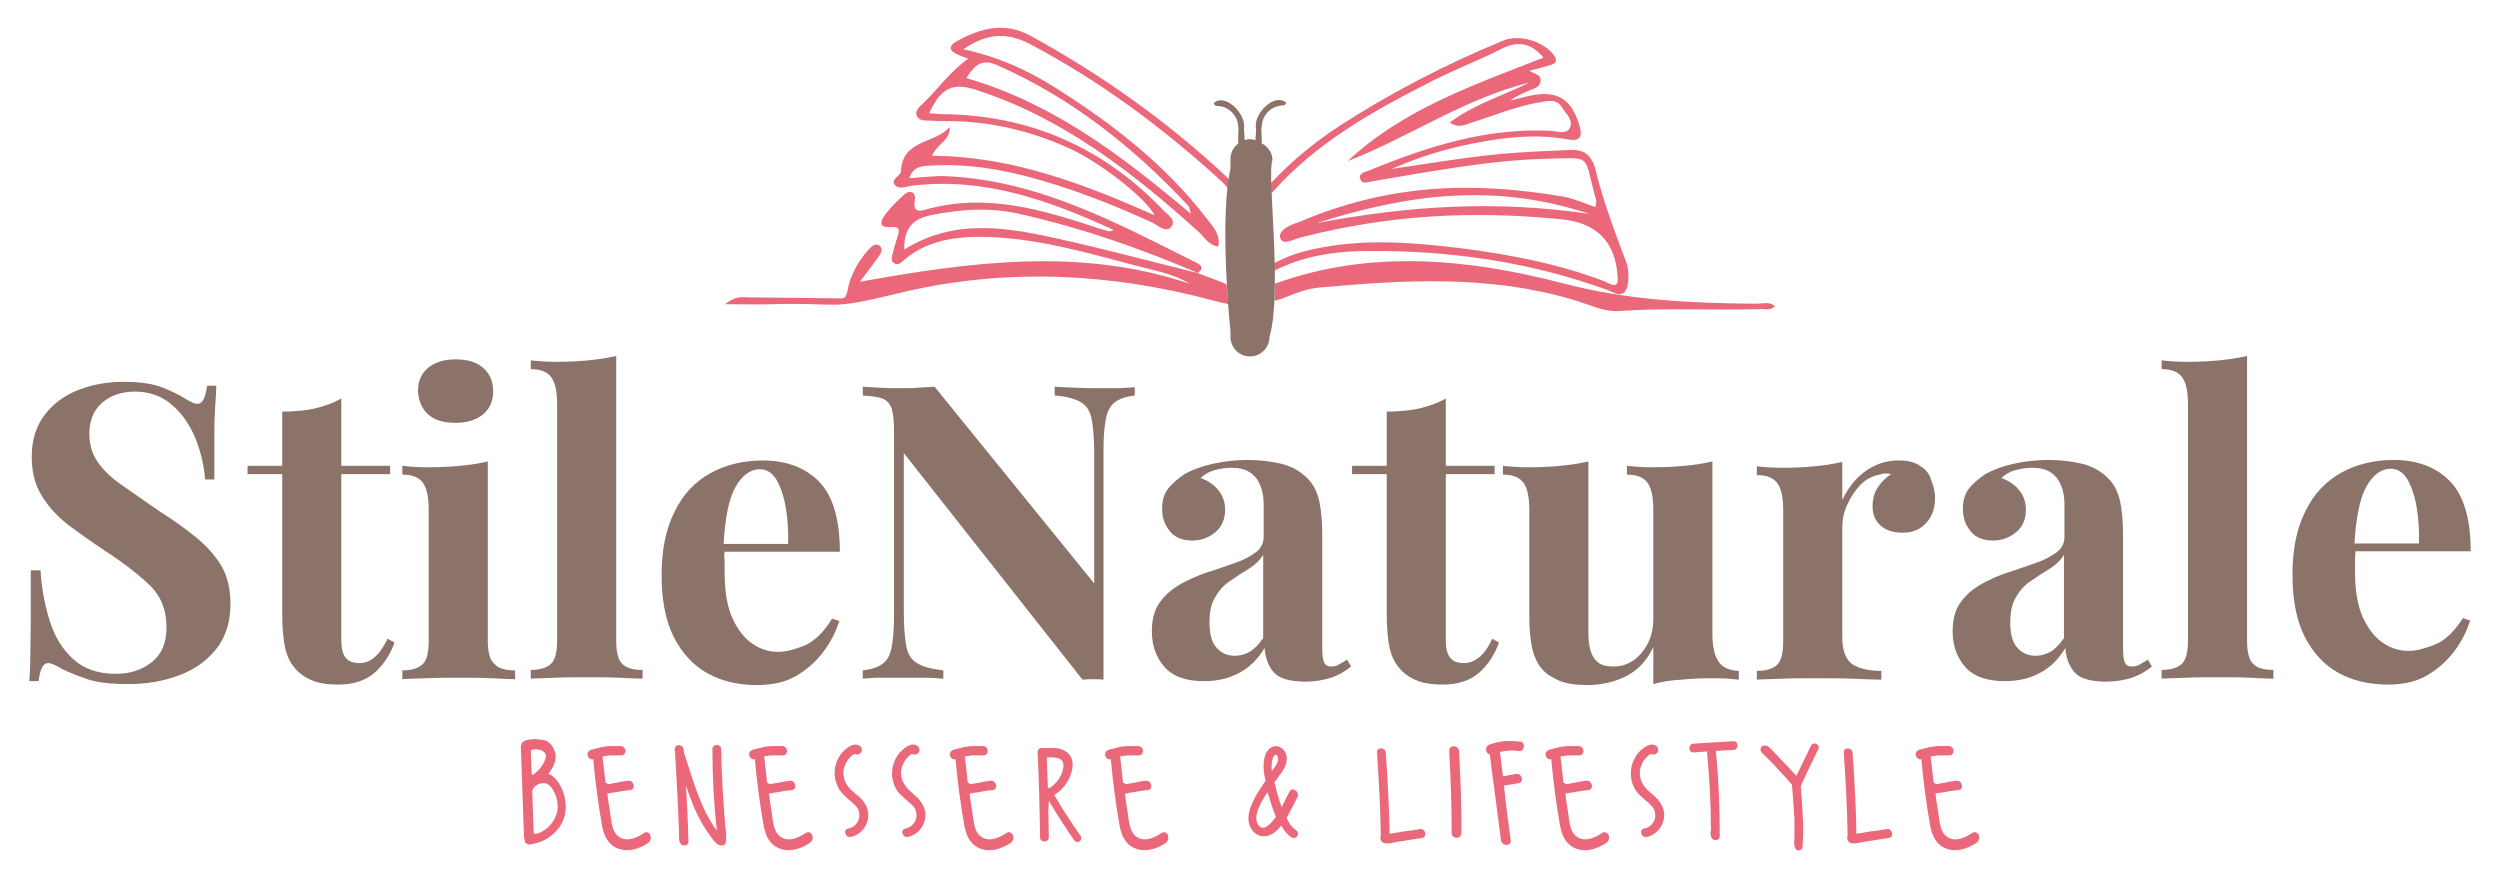 <?xml version="1.0" encoding="utf-8"?>
<!-- Generator: Adobe Illustrator 25.2.1, SVG Export Plug-In . SVG Version: 6.00 Build 0)  -->
<svg version="1.1" id="Livello_1" xmlns="http://www.w3.org/2000/svg" xmlns:xlink="http://www.w3.org/1999/xlink" x="0px" y="0px"
	 viewBox="0 0 512 180" style="enable-background:new 0 0 512 180;" xml:space="preserve">
<style type="text/css">
	.st0{fill:#EB677A;}
	.st1{fill:#8C7369;}
</style>
<g>
	<g>
		<path class="st0" d="M112.8,158.7c0,0-0.1,0-0.1,0c-0.1,0-0.2-0.1-0.2-0.1c0,0,0,0,0,0c-0.1,0-0.1-0.1-0.2-0.1
			c1-1.3,1.8-2.8,1.4-4.4c-0.1-0.2-0.2-0.5-0.3-0.7c-0.2-0.5-0.5-1-1-1.3c-0.3-0.4-0.9-0.5-1.4-0.6c-0.1,0-0.1,0-0.2,0
			c-0.6-0.1-1.2-0.2-1.7-0.1c0,0-0.1,0-0.1,0c-0.6,0-2.2,0.3-2.2,1.1c0,0.1-0.1,0.1-0.1,0.2c0,0,0,0,0,0.1c-0.1,0.2,0,0.4,0,0.6
			c0,0.1,0,0.3,0,0.4c0.2,5.7,0.4,11.4,0.6,17.1c0,0.1,0,0.3,0,0.4c0,0.2,0.1,0.4,0.1,0.6c0,0.1,0.1,0.2,0.1,0.3c0,0,0,0.1,0,0.1
			c0,0,0,0.1,0,0.1c0,0.1,0,0.1,0.1,0.2c0,0,0,0,0,0c0.1,0.2,0.2,0.2,0.4,0.2c0,0,0,0,0.1,0.1c0.1,0.1,0.3,0.1,0.4,0
			c0.1,0,0.2,0,0.3,0c3.4-0.5,6.5-3.1,7-6.6c0.2-1.7-0.1-3.4-0.8-4.9C114.6,160.5,113.8,159.3,112.8,158.7z M108.9,158.7
			c-0.1-1.7-0.1-3.4-0.2-5.1c0,0,0,0,0,0c0.1,0,0.2,0,0.3,0c0,0,0-0.1,0-0.1c0.9-0.1,2.1,0,2.6,0.7c0.1,0.1,0.1,0.3,0.2,0.4
			c0,0,0,0.1,0,0.2c0,0,0,0.1,0,0.1c0,0,0,0,0,0c0,0.3-0.2,0.7-0.3,1c-0.4,1-1.2,1.9-2.1,2.6C109.2,158.7,109.1,158.7,108.9,158.7z
			 M114.1,166.3c-0.5,2.1-2.2,3.9-4.3,4.5c0,0,0-0.1,0-0.1c-0.2,0.2-0.5,0-0.4-0.2c0,0,0,0,0,0c0,0,0,0,0,0c0,0-0.1,0-0.1,0.1
			c-0.1-2.9-0.2-5.7-0.3-8.6c0,0,0,0,0,0c0.3-1.3,2.1-2,3.2-1.4C113.8,161.8,114.5,164.4,114.1,166.3z"/>
		<path class="st0" d="M131.9,170.6c-1.5,1-3.5,1.9-5.1,0.8c-1.6-1-1.6-3.6-1.9-5.3c-0.2-1.2-0.4-2.4-0.5-3.6c0.5,0,1-0.2,1.4-0.2
			c1.1-0.2,2.2-0.4,3.3-0.5c1.2-0.2,0.7-2.1-0.5-1.9c-0.8,0.1-1.5,0.2-2.3,0.4c-0.4,0.1-0.8,0.1-1.2,0.2c-0.1,0-0.3,0.1-0.5,0.1
			c0,0-0.1-0.1-0.2-0.1c0,0-0.1,0-0.1-0.1c-0.1,0-0.2-0.1-0.3-0.1c-0.2-1.8-0.4-3.6-0.6-5.4c0,0,0.1,0,0.1,0
			c0.6-0.1,1.2-0.2,1.9-0.2c0.5,0,1,0,1.4,0c0,0,0.1,0,0.2,0c0.1,0,0.1,0,0.1,0c0,0,0,0,0,0c0.1,0,0.2,0,0.3,0
			c1.1-0.3,0.8-1.9-0.3-1.9c-0.7,0-1.3,0-2,0c-0.7,0-1.3,0.1-1.9,0.2c0,0,0,0,0,0c-0.6,0.2-1.3,0.3-1.9,0.5c0,0-0.1,0-0.1,0
			c-0.1,0-0.3,0.1-0.4,0.2c-1,0.6-0.3,2,0.7,1.8c0.4,4.5,1,9.1,1.8,13.6c0.4,2.1,1.2,3.9,3.3,4.7c2.1,0.8,4.4,0,6.2-1.2
			C133.9,171.6,132.9,169.9,131.9,170.6z"/>
		<path class="st0" d="M148.6,169.9c-0.5-5.5-0.8-11-0.9-16.5c0-1.1-1.8-1.1-1.8,0c0,5.6,0.3,11.1,0.9,16.7
			c-3.4-4.6-4.8-10.2-6.6-15.6c0-0.1-0.1-0.1-0.1-0.2c0-0.3-0.1-0.6-0.1-0.9c0-0.1,0-0.1-0.1-0.2c-0.3-0.9-1.8-0.8-1.7,0.3
			c0.4,6,0.7,12,0.9,18c0,0.1-0.1,0.2,0,0.4c0,0.1,0,0.3,0.1,0.4c0.1,1.1,1.8,1.2,1.8,0c-0.1-3.8-0.3-7.6-0.5-11.4
			c0.4,1.2,0.8,2.4,1.3,3.6c1.1,2.8,2.6,5.4,4.4,7.7c0.1,0.1,0.2,0.2,0.2,0.2c0.4,0.5,1,0.9,1.7,0.7c0.5-0.1,0.6-0.7,0.6-1.2
			c0,0,0,0,0,0c0,0,0-0.1,0-0.1c0-0.4,0-0.8,0-1.3c0,0,0-0.1,0-0.1v-0.3C148.6,170,148.6,170,148.6,169.9z"/>
		<path class="st0" d="M165,170.6c-1.5,1-3.5,1.9-5.1,0.8c-1.6-1-1.6-3.6-1.9-5.3c-0.2-1.2-0.4-2.4-0.5-3.6c0.5,0,1-0.2,1.4-0.2
			c1.1-0.2,2.2-0.4,3.3-0.5c1.2-0.2,0.7-2.1-0.5-1.9c-0.8,0.1-1.5,0.2-2.3,0.4c-0.4,0.1-0.8,0.1-1.2,0.2c-0.1,0-0.3,0.1-0.5,0.1
			c0,0-0.1-0.1-0.2-0.1c0,0-0.1,0-0.1-0.1c-0.1,0-0.2-0.1-0.3-0.1c-0.2-1.8-0.4-3.6-0.6-5.4c0,0,0.1,0,0.1,0
			c0.6-0.1,1.2-0.2,1.9-0.2c0.5,0,1,0,1.4,0c0,0,0.1,0,0.2,0c0.1,0,0.1,0,0.1,0c0,0,0,0,0,0c0.1,0,0.2,0,0.3,0
			c1.1-0.3,0.8-1.9-0.3-1.9c-0.7,0-1.3,0-2,0c-0.7,0-1.3,0.1-1.9,0.2c0,0,0,0,0,0c-0.6,0.2-1.3,0.3-1.9,0.5c0,0-0.1,0-0.1,0
			c-0.1,0-0.3,0.1-0.4,0.2c-1,0.6-0.3,2,0.7,1.8c0.4,4.5,1,9.1,1.8,13.6c0.4,2.1,1.2,3.9,3.3,4.7c2.1,0.8,4.4,0,6.2-1.2
			C167.1,171.6,166.1,169.9,165,170.6z"/>
		<path class="st0" d="M172.9,159.5c-0.3-1-0.2-2.1,0.3-3.1c0.2-0.5,0.5-0.9,0.8-1.2c0.2-0.2,0.3-0.3,0.5-0.5
			c0.1-0.1,0.2-0.1,0.3-0.2c0.1,0,0.1-0.1,0.2-0.1c0.5,0.3,1.4,0.1,1.5-0.7c0.1-0.9-0.8-1.3-1.6-1.2c-0.9,0.2-1.9,1-2.5,1.7
			c-1.4,1.7-1.9,4.1-1.1,6.2c0.3,1,0.9,1.9,1.7,2.6c0.8,0.8,1.7,1.4,2.4,2.2c1.3,1.7,0.4,4.1-1.7,4.5c-1.1,0.2-0.6,1.9,0.5,1.7
			c1.6-0.3,2.9-1.5,3.4-3.1c0.6-1.7,0-3.3-1.1-4.6C175.2,162.4,173.4,161.5,172.9,159.5z"/>
		<path class="st0" d="M184.7,159.5c-0.3-1-0.2-2.1,0.3-3.1c0.2-0.5,0.5-0.9,0.8-1.2c0.2-0.2,0.3-0.3,0.5-0.5
			c0.1-0.1,0.2-0.1,0.3-0.2c0.1,0,0.1-0.1,0.2-0.1c0.5,0.3,1.4,0.1,1.5-0.7c0.1-0.9-0.8-1.3-1.6-1.2c-0.9,0.2-1.9,1-2.5,1.7
			c-1.4,1.7-1.9,4.1-1.2,6.2c0.3,1,0.9,1.9,1.7,2.6c0.8,0.8,1.7,1.4,2.4,2.2c1.3,1.7,0.4,4.1-1.7,4.5c-1.1,0.2-0.6,1.9,0.5,1.7
			c1.6-0.3,2.9-1.5,3.4-3.1c0.6-1.7,0-3.3-1.1-4.6C187,162.4,185.3,161.5,184.7,159.5z"/>
		<path class="st0" d="M206.1,170.6c-1.5,1-3.5,1.9-5.1,0.8c-1.6-1-1.6-3.6-1.9-5.3c-0.2-1.2-0.4-2.4-0.5-3.6c0.5,0,1-0.2,1.4-0.2
			c1.1-0.2,2.2-0.4,3.3-0.5c1.3-0.2,0.7-2.1-0.5-1.9c-0.8,0.1-1.5,0.2-2.3,0.4c-0.4,0.1-0.8,0.1-1.2,0.2c-0.1,0-0.3,0.1-0.5,0.1
			c-0.1,0-0.1-0.1-0.2-0.1c0,0-0.1,0-0.1-0.1c-0.1,0-0.2-0.1-0.3-0.1c-0.2-1.8-0.4-3.6-0.6-5.4c0,0,0.1,0,0.1,0
			c0.6-0.1,1.2-0.2,1.9-0.2c0.5,0,1,0,1.4,0c0,0,0.1,0,0.2,0c0.1,0,0.1,0,0.1,0c0,0,0,0,0,0c0.1,0,0.2,0,0.3,0
			c1.1-0.3,0.8-1.9-0.3-1.9c-0.7,0-1.3,0-2,0c-0.7,0-1.3,0.1-1.9,0.2c0,0,0,0,0,0c-0.6,0.2-1.3,0.3-1.9,0.5c0,0-0.1,0-0.1,0
			c-0.1,0-0.3,0.1-0.4,0.2c-1,0.6-0.3,2,0.7,1.8c0.4,4.5,1,9.1,1.8,13.6c0.4,2.1,1.2,3.9,3.3,4.7c2.1,0.8,4.4,0,6.2-1.2
			C208.2,171.6,207.2,169.9,206.1,170.6z"/>
		<path class="st0" d="M215.9,162.8c1.2-0.7,2.2-1.8,2.9-3c0.7-1.4,1.3-3.4,0.5-4.8c-0.8-1.5-2.6-1.9-4.1-1.8c0,0-0.1,0-0.2,0
			c-0.1,0-0.2,0-0.3,0c-0.4,0-0.9,0-1.3,0c-0.1,0-0.1,0-0.2,0c0,0-0.1,0-0.1,0c-0.2,0-0.3,0.1-0.4,0.3c-0.1,0.1-0.2,0.3-0.2,0.6
			c0.3,5.5,0.4,11,0.5,16.5c0,0.1,0,0.1,0,0.2c0,0.2,0,0.5,0,0.7c0,1.1,1.8,1.1,1.8,0c0-1.9-0.1-3.8-0.1-5.7c0,0,0.1-1.1,0.1-1.8
			c1.6,2.7,3.2,5.2,5,7.8c0,0.1,0.1,0.1,0.1,0.2c0.1,0.1,0.1,0.1,0.2,0.2c0.6,0.7,1.8-0.2,1.2-1
			C219.4,168.5,217.6,165.7,215.9,162.8z M214.6,161.3c-0.1-1.9-0.1-3.8-0.2-5.7c0,0,0,0,0,0c0-0.1,0-0.2,0-0.2c0,0,0-0.1,0-0.1
			c0,0,0,0,0-0.1c0,0,0,0,0,0c0,0,0,0,0,0c0.1-0.1,0.1-0.1,0.2-0.1c0,0,0,0,0,0c0,0,0.1,0,0.1,0c0.2,0,0.5,0,0.7,0
			c0.5,0,1.1,0.1,1.6,0.3c1,0.5,0.9,1.6,0.6,2.5c-0.4,1.5-1.5,2.8-2.8,3.6C214.8,161.3,214.7,161.3,214.6,161.3z"/>
		<path class="st0" d="M237.9,170.6c-1.5,1-3.5,1.9-5.1,0.8c-1.6-1-1.6-3.6-1.9-5.3c-0.2-1.2-0.4-2.4-0.5-3.6c0.5,0,1-0.2,1.4-0.2
			c1.1-0.2,2.2-0.4,3.3-0.5c1.2-0.2,0.7-2.1-0.5-1.9c-0.8,0.1-1.5,0.2-2.3,0.4c-0.4,0.1-0.8,0.1-1.2,0.2c-0.1,0-0.3,0.1-0.5,0.1
			c0,0-0.1-0.1-0.2-0.1c0,0-0.1,0-0.1-0.1c-0.1,0-0.2-0.1-0.3-0.1c-0.2-1.8-0.4-3.6-0.6-5.4c0,0,0.1,0,0.1,0
			c0.6-0.1,1.2-0.2,1.9-0.2c0.5,0,1,0,1.4,0c0,0,0.1,0,0.2,0c0.1,0,0.1,0,0.1,0c0,0,0,0,0,0c0.1,0,0.2,0,0.3,0
			c1.1-0.3,0.8-1.9-0.3-1.9c-0.7,0-1.3,0-2,0c-0.7,0-1.3,0.1-1.9,0.2c0,0,0,0,0,0c-0.6,0.2-1.3,0.3-1.9,0.5c0,0-0.1,0-0.1,0
			c-0.1,0-0.3,0.1-0.4,0.2c-1,0.6-0.3,2,0.7,1.8c0.4,4.5,1,9.1,1.8,13.6c0.4,2.1,1.2,3.9,3.3,4.7c2.1,0.8,4.4,0,6.2-1.2
			C239.9,171.6,238.9,169.9,237.9,170.6z"/>
		<path class="st0" d="M264.1,162.1c-0.5,1-1.1,2.1-1.6,3.2c-0.5-1.3-0.9-2.6-1.2-3.9c-0.1-0.4-0.2-0.8-0.3-1.2
			c0.3-0.4,0.6-0.8,0.9-1.2c0.9-1.2,1.8-2.5,1.6-4.1c-0.2-1.3-1.4-2.4-2.8-2c-1.4,0.5-1.8,2.1-1.9,3.4c-0.1,1.2,0.1,2.4,0.4,3.6
			c-1.2,1.7-2.4,3.5-3.1,5.5c-0.5,1.4-0.7,3.1,0.2,4.4c0.7,1.1,1.9,1.7,3.2,1.4c1.2-0.3,2.1-1.1,2.9-2.1c0.5,0.9,1.2,1.8,2.1,2.4
			c1,0.6,1.9-0.9,0.9-1.5c-0.9-0.6-1.5-1.5-1.9-2.5c0.8-1.4,1.5-2.9,2.3-4.4C266.1,162,264.6,161.1,264.1,162.1z M260.5,156
			c0.1-0.5,0.4-2,1.1-1.2c0.5,0.7-0.2,1.9-0.6,2.4c-0.2,0.2-0.3,0.4-0.5,0.7C260.4,157.3,260.4,156.6,260.5,156z M257.6,168.8
			c-0.9-1.6,0.4-4,1.2-5.3c0.2-0.4,0.5-0.9,0.8-1.3c0.5,1.7,1,3.4,1.7,5.1C260.5,168.4,258.7,170.7,257.6,168.8z"/>
		<path class="st0" d="M290.8,169.8c-1.2,0.2-2.4,0.4-3.5,0.5c-0.6,0.1-1.1,0.2-1.7,0.3c-0.2,0-0.5,0.1-0.7,0.1c0,0-0.2,0-0.3,0.1
			c-0.1-5.6-0.4-11.2-0.8-16.7c-0.1-1.1-1.9-1.1-1.8,0c0.4,5.7,0.7,11.4,0.8,17.1c-0.1,0.1-0.1,0.3-0.1,0.5c0,0.3,0.2,0.6,0.4,0.8
			c1,0.6,2.6-0.1,3.7-0.2c1.5-0.2,3-0.5,4.5-0.7C292.4,171.3,291.9,169.6,290.8,169.8z"/>
		<path class="st0" d="M299.3,168.9c0-5-0.2-10.1-0.5-15.1c-0.1-1.3-2.1-1.3-2,0c0.3,5.6,0.5,11.2,0.5,16.8c0,1.1,1.7,1.4,1.9,0.3
			l0.1-0.3c0-0.5,0-1,0-1.4C299.4,169.1,299.4,169.1,299.3,168.9C299.3,169,299.3,168.9,299.3,168.9z"/>
		<path class="st0" d="M311.4,151.9c-2.2-0.3-4.3-0.2-6.4,0.6c-1,0.4-0.8,1.8,0.1,2c0.2,1.8,0.5,3.6,0.7,5.4c0,0.2,0,0.4,0.1,0.6
			c0.5,3.9,1,7.8,1.5,11.6c0.2,1.2,2.1,1.3,2,0c-0.5-3.7-1-7.4-1.4-11.2c1-0.2,2-0.3,3-0.5c1.2-0.2,0.7-2.1-0.5-1.9l-2.7,0.5
			c-0.2-1.7-0.4-3.4-0.6-5c1.3-0.3,2.6-0.4,3.9-0.2C312.1,154,312.6,152.1,311.4,151.9z"/>
		<path class="st0" d="M328.1,170.6c-1.5,1-3.5,1.9-5.1,0.8c-1.6-1-1.6-3.6-1.9-5.3c-0.2-1.2-0.4-2.4-0.5-3.6c0.5,0,1-0.2,1.4-0.2
			c1.1-0.2,2.2-0.4,3.3-0.5c1.3-0.2,0.7-2.1-0.5-1.9c-0.8,0.1-1.5,0.2-2.3,0.4c-0.4,0.1-0.8,0.1-1.2,0.2c-0.1,0-0.3,0.1-0.5,0.1
			c-0.1,0-0.1-0.1-0.2-0.1c0,0-0.1,0-0.1-0.1c-0.1,0-0.2-0.1-0.3-0.1c-0.2-1.8-0.4-3.6-0.6-5.4c0,0,0.1,0,0.1,0
			c0.6-0.1,1.2-0.2,1.9-0.2c0.5,0,1,0,1.4,0c0,0,0.1,0,0.2,0c0.1,0,0.1,0,0.1,0c0,0,0,0,0,0c0.1,0,0.2,0,0.3,0
			c1.1-0.3,0.8-1.9-0.3-1.9c-0.7,0-1.3,0-2,0c-0.7,0-1.3,0.1-1.9,0.2c0,0,0,0,0,0c-0.6,0.2-1.3,0.3-1.9,0.5c0,0-0.1,0-0.1,0
			c-0.1,0-0.3,0.1-0.4,0.2c-1,0.6-0.3,2,0.7,1.8c0.4,4.5,1,9.1,1.8,13.6c0.4,2.1,1.2,3.9,3.3,4.7c2.1,0.8,4.4,0,6.2-1.2
			C330.2,171.6,329.2,169.9,328.1,170.6z"/>
		<path class="st0" d="M336,159.5c-0.3-1-0.2-2.1,0.3-3.1c0.2-0.5,0.5-0.9,0.8-1.2c0.2-0.2,0.3-0.3,0.5-0.5c0.1-0.1,0.2-0.1,0.3-0.2
			c0.1,0,0.1-0.1,0.2-0.1c0.5,0.3,1.4,0.1,1.5-0.7c0.1-0.9-0.8-1.3-1.6-1.2c-0.9,0.2-1.9,1-2.5,1.7c-1.4,1.7-1.9,4.1-1.2,6.2
			c0.3,1,0.9,1.9,1.7,2.6c0.8,0.8,1.7,1.4,2.4,2.2c1.3,1.7,0.4,4.1-1.7,4.5c-1.1,0.2-0.6,1.9,0.5,1.7c1.6-0.3,2.9-1.5,3.4-3.1
			c0.6-1.7,0-3.3-1.1-4.6C338.3,162.4,336.5,161.5,336,159.5z"/>
		<path class="st0" d="M355,151.8c-2.7,0.2-5.5,0.3-8.2,0.5c-1.1,0.1-1.1,1.8,0,1.8c0.9-0.1,1.9-0.1,2.8-0.2
			c0.5,5.4,0.8,10.8,0.8,16.2c-0.1,0.1-0.1,0.3-0.1,0.4l0.1,0.7c0.1,1.1,1.8,1.2,1.8,0c0-5.8-0.2-11.6-0.8-17.4
			c1.2-0.1,2.4-0.2,3.7-0.2C356.1,153.5,356.1,151.7,355,151.8z"/>
		<path class="st0" d="M370.9,152.7c-1,2.1-2,4.1-3,6.2c-1-1.1-2.1-2.3-3.2-3.4c-0.6-0.6-1.2-1.3-1.8-1.9c-0.4-0.4-0.7-0.8-1.3-0.9
			c0,0-0.1,0-0.2,0c-0.1,0-0.1,0-0.2,0c0,0,0,0-0.1,0c0,0,0,0,0,0c-0.5,0.1-0.7,0.8-0.4,1.3c0.1,0.2,0.3,0.3,0.4,0.4
			c0.1,0.2,0.3,0.3,0.5,0.5c0,0,0,0,0,0c0.1,0.1,0.2,0.2,0.2,0.2c0.1,0.1,0.3,0.3,0.4,0.4c0,0,0.1,0.1,0.1,0.1
			c0.1,0.1,0.2,0.2,0.3,0.3c0.5,0.5,1,1,1.4,1.5c1,1.1,2,2.1,2.9,3.2c0,0,0,0,0.1,0.1c0,0,0,0.1,0,0.2c0.2,2.3,0.4,4.7,0.5,7
			c0,1.1,0,2.3,0,3.4c0,0.9-0.3,2,0.4,2.7c0.1,0.1,0.2,0.2,0.4,0.2c0.1-0.1,0.1-0.1,0.2-0.1c0.4,0.1,0.6-0.4,0.7-0.8c0,0,0,0,0,0
			c0,0,0-0.1,0-0.1c0-0.1,0-0.3,0-0.4c0,0,0-0.1,0-0.1c0-0.1,0-0.1,0-0.1c0-0.7,0.1-1.5,0.1-2.2c0-1.1,0-2.2-0.1-3.2
			c-0.1-2.1-0.2-4.1-0.4-6.2c1.1-2.5,2.3-4.9,3.5-7.4C373,152.6,371.5,151.7,370.9,152.7z"/>
		<path class="st0" d="M386.4,169.8c-1.2,0.2-2.4,0.4-3.5,0.5c-0.6,0.1-1.1,0.2-1.7,0.3c-0.2,0-0.5,0.1-0.7,0.1c0,0-0.2,0-0.3,0.1
			c-0.1-5.6-0.4-11.2-0.8-16.7c-0.1-1.1-1.9-1.1-1.8,0c0.4,5.7,0.7,11.4,0.8,17.1c-0.1,0.1-0.1,0.3-0.1,0.5c0,0.3,0.2,0.6,0.4,0.8
			c1,0.6,2.6-0.1,3.7-0.2c1.5-0.2,3-0.5,4.5-0.7C388,171.3,387.5,169.6,386.4,169.8z"/>
		<path class="st0" d="M403.9,170.6c-1.5,1-3.5,1.9-5.1,0.8c-1.6-1-1.6-3.6-1.9-5.3c-0.2-1.2-0.4-2.4-0.5-3.6c0.5,0,1-0.2,1.4-0.2
			c1.1-0.2,2.2-0.4,3.3-0.5c1.3-0.2,0.7-2.1-0.5-1.9c-0.8,0.1-1.5,0.2-2.3,0.4c-0.4,0.1-0.8,0.1-1.2,0.2c-0.1,0-0.3,0.1-0.5,0.1
			c-0.1,0-0.1-0.1-0.2-0.1c0,0-0.1,0-0.1-0.1c-0.1,0-0.2-0.1-0.3-0.1c-0.2-1.8-0.4-3.6-0.6-5.4c0,0,0.1,0,0.1,0
			c0.6-0.1,1.2-0.2,1.9-0.2c0.5,0,1,0,1.4,0c0,0,0.1,0,0.2,0c0.1,0,0.1,0,0.1,0c0,0,0,0,0,0c0.1,0,0.2,0,0.3,0
			c1.1-0.3,0.8-1.9-0.3-1.9c-0.7,0-1.3,0-2,0c-0.7,0-1.3,0.1-1.9,0.2c0,0,0,0,0,0c-0.6,0.2-1.3,0.3-1.9,0.5c0,0-0.1,0-0.1,0
			c-0.1,0-0.3,0.1-0.4,0.2c-1,0.6-0.3,2,0.7,1.8c0.4,4.5,1,9.1,1.8,13.6c0.4,2.1,1.2,3.9,3.3,4.7c2.1,0.8,4.4,0,6.2-1.2
			C406,171.6,405,169.9,403.9,170.6z"/>
	</g>
	<g>
		<path class="st1" d="M40.1,110c-2.1-1.7-4.6-3.5-7.3-5.2c-3.1-2.1-5.7-4-7.9-5.5c-2.2-1.5-3.8-3.1-4.9-4.7
			c-1.1-1.6-1.7-3.5-1.7-5.8c0-2.7,0.9-4.8,2.6-6.3c1.7-1.5,4-2.3,6.7-2.3c3,0,5.5,0.9,7.6,2.7c2.1,1.8,3.6,4,4.8,6.8
			c1.1,2.8,1.8,5.6,2,8.5h1.9c0-3.9,0-7.1,0-9.5c0-2.4,0.1-4.4,0.2-5.9c0.1-1.5,0.2-2.8,0.2-3.8h-1.9c-0.3,2.5-1,3.7-1.9,3.7
			c-0.4,0-0.8-0.1-1.2-0.3c-0.4-0.2-1-0.5-1.6-0.9c-1.3-0.8-2.8-1.5-4.6-2.2c-1.8-0.7-4.4-1.1-7.7-1.1c-3.3,0-6.3,0.5-9.2,1.6
			c-2.9,1.1-5.2,2.8-7,5.1c-1.8,2.3-2.7,5.2-2.7,8.7c0,3.1,0.7,5.8,2.1,8c1.4,2.3,3.2,4.2,5.5,6c2.3,1.7,4.8,3.5,7.4,5.2
			c3.7,2.4,6.8,4.8,9.1,7c2.4,2.3,3.5,5.2,3.5,8.7c0,3.2-1,5.5-3,7.1c-2,1.6-4.5,2.4-7.4,2.4c-3.6,0-6.5-1-8.7-3
			c-2.2-2-3.8-4.6-4.8-7.8c-1-3.2-1.7-6.7-1.9-10.4H6.3c0,4.4,0,8.1,0,11c0,2.9-0.1,5.2-0.1,7c0,1.8-0.1,3.4-0.2,4.7h1.9
			c0.3-2.5,1-3.7,1.9-3.7c0.7,0,1.6,0.4,2.9,1.2c1.4,0.7,3.2,1.4,5.2,2.1c2.1,0.7,4.9,1,8.4,1c3.8,0,7.2-0.6,10.4-1.8
			c3.2-1.2,5.7-3,7.6-5.4c1.9-2.4,2.9-5.5,2.9-9.2c0-3-0.6-5.7-1.9-7.9C44,113.7,42.2,111.7,40.1,110z"/>
		<path class="st1" d="M76.6,134.7c-1,0.8-2,1.1-3,1.1c-1.2,0-2.2-0.3-2.8-1.1c-0.6-0.7-0.9-1.9-0.9-3.6V97.1h10v-1.7h-10V81.6
			c-1.7,1-3.6,1.6-5.6,2.1c-2,0.4-4.2,0.6-6.5,0.6v11.1h-7.1v1.7h7.1v28.5c0,2.9,0.2,5.3,0.6,7.1c0.4,1.8,1.2,3.4,2.4,4.6
			c1,1,2.1,1.7,3.5,2.2c1.4,0.5,3,0.7,4.9,0.7c3.2,0,5.6-0.8,7.5-2.4c1.8-1.6,3.2-3.7,4.1-6.2l-1.4-0.8
			C78.5,132.6,77.6,133.9,76.6,134.7z"/>
		<path class="st1" d="M87.7,84.9c1.4,1.2,3.2,1.7,5.6,1.7c2.4,0,4.2-0.6,5.6-1.7c1.4-1.2,2.1-2.7,2.1-4.8c0-2-0.7-3.6-2.1-4.8
			c-1.4-1.2-3.2-1.7-5.6-1.7c-2.4,0-4.2,0.6-5.6,1.7c-1.4,1.2-2.1,2.7-2.1,4.8C85.7,82.1,86.4,83.7,87.7,84.9z"/>
		<path class="st1" d="M99.9,131.2V94.5c-1.7,0.4-3.6,0.7-5.7,0.9c-2.1,0.2-4.3,0.3-6.6,0.3c-1.7,0-3.4-0.1-5.2-0.3v1.8
			c2.1,0,3.5,0.6,4.3,1.8c0.8,1.2,1.1,3.1,1.1,5.6v26.6c0,2.4-0.4,4-1.2,4.8c-0.8,0.8-2.2,1.3-4.2,1.3v1.8c1.1-0.1,2.8-0.1,5.1-0.2
			c2.2-0.1,4.5-0.1,6.7-0.1c2.2,0,4.3,0,6.5,0.1c2.1,0.1,3.7,0.2,4.8,0.2v-1.8c-2,0-3.4-0.4-4.2-1.3
			C100.3,135.2,99.9,133.5,99.9,131.2z"/>
		<path class="st1" d="M126.2,131.2V72.9c-1.7,0.4-3.7,0.7-5.7,0.9c-2.1,0.2-4.3,0.3-6.6,0.3c-1.7,0-3.4-0.1-5.2-0.3v1.8
			c2.1,0,3.5,0.6,4.3,1.8c0.8,1.2,1.1,3.1,1.1,5.6v48.1c0,2.4-0.4,4-1.2,4.8c-0.8,0.8-2.2,1.3-4.2,1.3v1.8c1.1-0.1,2.8-0.1,5-0.2
			c2.2-0.1,4.4-0.1,6.6-0.1c2.2,0,4.4,0,6.5,0.1c2.1,0.1,3.7,0.2,4.8,0.2v-1.8c-2,0-3.4-0.4-4.2-1.3
			C126.6,135.2,126.2,133.5,126.2,131.2z"/>
		<path class="st1" d="M148.4,113H172c0-6.6-1.4-11.4-4.2-14.3c-2.8-2.9-6.7-4.4-11.6-4.4c-4,0-7.6,0.9-10.7,2.6
			c-3.1,1.7-5.6,4.3-7.3,7.8c-1.8,3.5-2.7,7.8-2.7,13.1c0,5.1,0.8,9.3,2.5,12.7c1.7,3.3,4,5.8,6.9,7.4c2.9,1.6,6.3,2.4,10.1,2.4
			c3.2,0,5.9-0.6,8.1-1.9c2.2-1.3,4.1-3,5.6-5c1.5-2,2.5-4.1,3.2-6.2l-1.5-0.5c-1.7,2.8-3.6,4.6-5.6,5.5c-2,0.8-3.8,1.3-5.5,1.3
			c-1.7,0-3.5-0.5-5.1-1.6c-1.7-1.1-3.1-2.9-4.2-5.3c-1.1-2.4-1.6-5.6-1.6-9.5c0-0.8,0-1.5,0-2.3C148.3,114.1,148.3,113.5,148.4,113
			z M148.2,111.4c0.3-5.4,1.1-9.3,2.4-11.6c1.4-2.5,3.1-3.7,5-3.7c1.4,0,2.5,0.7,3.4,2.1c0.8,1.4,1.5,3.3,1.9,5.6
			c0.4,2.3,0.6,4.9,0.5,7.6H148.2z"/>
		<path class="st1" d="M225.1,79.5c-1.5,0-3.2,0-4.9-0.1c-1.7-0.1-3.2-0.1-4.2-0.2V81c2.5,0.2,4.3,0.7,5.4,1.4
			c1.2,0.7,1.9,1.9,2.2,3.6c0.3,1.7,0.5,4,0.5,7.1v26.4l-32.7-40.3c-1,0.1-2.1,0.1-3.4,0.2c-1.2,0.1-2.5,0.1-3.9,0.1
			c-1.3,0-2.6,0-4-0.1c-1.4-0.1-2.5-0.1-3.4-0.2V81c1.7,0.1,3.1,0.3,4,0.6c0.9,0.4,1.5,1,1.9,2c0.3,1,0.5,2.5,0.5,4.6v38
			c0,2.7-0.2,4.8-0.5,6.4c-0.3,1.5-0.9,2.7-1.8,3.3c-0.9,0.7-2.3,1.2-4.1,1.4v1.7c0.9-0.1,2-0.2,3.4-0.2c1.4,0,2.7,0,4,0
			c1.5,0,3.2,0,4.9,0c1.7,0,3.2,0.1,4.2,0.2v-1.7c-2.5-0.3-4.3-0.8-5.4-1.5c-1.2-0.7-1.9-1.9-2.2-3.5c-0.3-1.7-0.5-4-0.5-7.1V92.8
			l36.6,46.4c0.8-0.1,1.5-0.1,2.2-0.1c0.7,0,1.4,0,2.1,0.1V92.1c0-2.8,0.2-4.9,0.5-6.4c0.3-1.5,0.9-2.6,1.8-3.3
			c0.9-0.7,2.3-1.2,4.1-1.4v-1.7c-0.9,0.1-2,0.1-3.3,0.2C227.8,79.5,226.5,79.5,225.1,79.5z"/>
		<path class="st1" d="M274.2,136.1c-0.5,0.3-1,0.4-1.6,0.4c-0.7,0-1.2-0.3-1.4-0.8c-0.3-0.6-0.4-1.5-0.4-2.9v-23
			c0-2.9-0.2-5.2-0.6-7.1c-0.4-1.9-1.2-3.5-2.5-4.8c-1.4-1.4-3.2-2.4-5.2-2.9c-2.1-0.5-4.4-0.8-7-0.8c-2.6,0-5,0.3-7.2,0.8
			c-2.2,0.5-4.1,1.2-5.7,2.1c-1.5,1-2.6,2-3.4,3c-0.8,1.1-1.2,2.4-1.2,4.1c0,1.8,0.5,3.3,1.6,4.6c1,1.3,2.6,1.9,4.6,1.9
			c1.8,0,3.4-0.6,4.7-1.7c1.3-1.1,2-2.6,2-4.6c0-1.5-0.4-2.8-1.3-3.9c-0.9-1.2-2.1-2-3.7-2.6c0.7-0.7,1.7-1.3,2.8-1.6
			c1.1-0.3,2.2-0.5,3.4-0.5c1.6,0,2.9,0.3,3.8,0.9c1,0.6,1.7,1.5,2.2,2.7c0.5,1.2,0.7,2.5,0.7,3.9v6.6c0,1.3-0.5,2.4-1.6,3.2
			c-1.1,0.8-2.5,1.6-4.3,2.2c-1.8,0.6-3.6,1.3-5.6,1.9c-1.9,0.6-3.8,1.5-5.5,2.4c-1.7,1-3.2,2.2-4.3,3.8c-1.1,1.5-1.6,3.5-1.6,5.9
			c0,2.8,0.8,5.2,2.5,7.2c1.7,2,4.4,3,8.2,3c2.8,0,5.2-0.6,7.2-1.7c2.1-1.1,3.8-2.8,5.2-5.1c0.1,1.8,0.6,3.4,1.7,4.8
			c1.1,1.4,3.3,2.1,6.7,2.1c1.9,0,3.6-0.3,5.2-0.8c1.5-0.5,2.9-1.3,4.1-2.3l-0.8-1.4C275.2,135.5,274.7,135.8,274.2,136.1z
			 M258.6,130.8c-0.9,1.3-1.8,2.2-2.7,2.7c-0.9,0.5-1.9,0.8-3,0.8c-1.5,0-2.7-0.5-3.7-1.6c-1-1-1.5-2.8-1.5-5.2
			c0-2.3,0.4-4.1,1.3-5.4c0.8-1.4,1.9-2.5,3.2-3.3c1.3-0.9,2.5-1.7,3.7-2.4c1.2-0.8,2.2-1.7,2.8-2.8V130.8z"/>
		<path class="st1" d="M302.8,134.7c-1,0.8-2,1.1-3,1.1c-1.2,0-2.2-0.3-2.8-1.1c-0.6-0.7-0.9-1.9-0.9-3.6V97.1h10v-1.7h-10V81.6
			c-1.7,1-3.6,1.6-5.6,2.1c-2,0.4-4.2,0.6-6.5,0.6v11.1h-7.1v1.7h7.1v28.5c0,2.9,0.2,5.3,0.6,7.1c0.4,1.8,1.2,3.4,2.4,4.6
			c1,1,2.1,1.7,3.5,2.2c1.4,0.5,3,0.7,4.9,0.7c3.2,0,5.6-0.8,7.5-2.4c1.8-1.6,3.2-3.7,4.1-6.2l-1.4-0.8
			C304.8,132.6,303.9,133.9,302.8,134.7z"/>
		<path class="st1" d="M351.9,135.4c-0.8-1.2-1.2-3.1-1.2-5.6V94.5c-1.7,0.4-3.6,0.7-5.7,0.9c-2.1,0.2-4.3,0.3-6.6,0.3
			c-1.7,0-3.4-0.1-5.2-0.3v1.8c2.1,0,3.5,0.6,4.3,1.8c0.8,1.2,1.1,3.1,1.1,5.6v22.1c0,2.8-0.8,5.1-2.4,7c-1.6,1.9-3.5,2.8-5.8,2.8
			c-1.4,0-2.5-0.3-3.2-0.9c-0.7-0.6-1.2-1.4-1.5-2.5c-0.3-1.1-0.4-2.3-0.4-3.7V94.5c-1.7,0.4-3.6,0.7-5.7,0.9
			c-2.1,0.2-4.3,0.3-6.6,0.3c-1.7,0-3.4-0.1-5.2-0.3v1.8c2.1,0,3.5,0.6,4.3,1.8c0.8,1.2,1.1,3.1,1.1,5.6V126c0,2.8,0.2,5,0.6,6.8
			c0.4,1.7,1.1,3.2,2,4.2c0.8,1,2,1.7,3.5,2.4c1.5,0.6,3.4,0.9,5.7,0.9c2.9,0,5.6-0.6,8-1.8c2.4-1.2,4.3-3.2,5.6-6v7.6
			c1.8-0.5,3.7-0.8,5.7-0.9c2-0.2,4.2-0.3,6.6-0.3c1.7,0,3.5,0.1,5.2,0.3v-1.8C354.1,137.3,352.7,136.7,351.9,135.4z"/>
		<path class="st1" d="M393.2,95.4c-1.1-0.8-2.6-1.1-4.4-1.1c-1.8,0-3.4,0.4-4.9,1.1c-1.5,0.7-2.8,1.7-3.9,2.9
			c-1.1,1.2-2,2.6-2.7,4.1v-7.8c-1.7,0.4-3.6,0.7-5.7,0.9c-2.1,0.2-4.3,0.3-6.6,0.3c-1.7,0-3.4-0.1-5.2-0.3v1.8
			c2.1,0,3.5,0.6,4.3,1.8c0.8,1.2,1.1,3.1,1.1,5.6v26.6c0,2.4-0.4,4-1.2,4.8c-0.8,0.8-2.2,1.3-4.2,1.3v1.8c1.2-0.1,2.9-0.1,5.2-0.2
			c2.3-0.1,4.6-0.1,6.8-0.1c2.7,0,5.3,0,7.8,0.1c2.5,0.1,4.4,0.2,5.7,0.2v-1.8c-2.6,0-4.6-0.5-6-1.4c-1.3-1-2-2.8-2-5.5V108
			c0-1.5,0.3-3.1,1-4.6c0.7-1.6,1.6-2.9,2.7-4.1c1.2-1.2,2.5-1.8,3.9-2.1c0.8-0.3,1.6-0.3,2.4-0.1c-1.1,0.7-2,1.6-2.7,2.7
			c-0.7,1-1.1,2.3-1.1,3.9c0,1.6,0.5,2.9,1.6,3.9c1.1,1,2.6,1.5,4.6,1.5c2,0,3.6-0.7,4.8-2c1.2-1.3,1.8-3,1.8-5.1
			c0-1.3-0.3-2.5-0.8-3.7C395.2,97.1,394.4,96.1,393.2,95.4z"/>
		<path class="st1" d="M438.2,136.1c-0.5,0.3-1,0.4-1.6,0.4c-0.7,0-1.2-0.3-1.4-0.8c-0.3-0.6-0.4-1.5-0.4-2.9v-23
			c0-2.9-0.2-5.2-0.6-7.1c-0.4-1.9-1.2-3.5-2.5-4.8c-1.4-1.4-3.2-2.4-5.2-2.9c-2.1-0.5-4.4-0.8-7-0.8c-2.6,0-5,0.3-7.2,0.8
			c-2.2,0.5-4.1,1.2-5.7,2.1c-1.5,1-2.6,2-3.4,3c-0.8,1.1-1.2,2.4-1.2,4.1c0,1.8,0.5,3.3,1.6,4.6c1,1.3,2.6,1.9,4.6,1.9
			c1.8,0,3.4-0.6,4.7-1.7c1.3-1.1,2-2.6,2-4.6c0-1.5-0.4-2.8-1.3-3.9c-0.9-1.2-2.1-2-3.7-2.6c0.7-0.7,1.7-1.3,2.8-1.6
			c1.1-0.3,2.3-0.5,3.4-0.5c1.6,0,2.9,0.3,3.8,0.9c1,0.6,1.7,1.5,2.2,2.7c0.5,1.2,0.7,2.5,0.7,3.9v6.6c0,1.3-0.5,2.4-1.6,3.2
			c-1.1,0.8-2.5,1.6-4.3,2.2c-1.8,0.6-3.6,1.3-5.6,1.9c-1.9,0.6-3.8,1.5-5.5,2.4c-1.7,1-3.2,2.2-4.3,3.8c-1.1,1.5-1.6,3.5-1.6,5.9
			c0,2.8,0.8,5.2,2.5,7.2c1.7,2,4.4,3,8.2,3c2.8,0,5.2-0.6,7.2-1.7c2.1-1.1,3.8-2.8,5.2-5.1c0.1,1.8,0.6,3.4,1.7,4.8
			c1.1,1.4,3.3,2.1,6.7,2.1c1.9,0,3.6-0.3,5.2-0.8c1.5-0.5,2.9-1.3,4.1-2.3l-0.8-1.4C439.2,135.5,438.7,135.8,438.2,136.1z
			 M422.6,130.8c-0.9,1.3-1.8,2.2-2.7,2.7c-0.9,0.5-1.9,0.8-3,0.8c-1.5,0-2.7-0.5-3.7-1.6c-1-1-1.5-2.8-1.5-5.2
			c0-2.3,0.4-4.1,1.3-5.4c0.8-1.4,1.9-2.5,3.2-3.3c1.3-0.9,2.5-1.7,3.7-2.4c1.2-0.8,2.2-1.7,2.8-2.8V130.8z"/>
		<path class="st1" d="M460.2,131.2V72.9c-1.7,0.4-3.7,0.7-5.7,0.9c-2.1,0.2-4.3,0.3-6.6,0.3c-1.7,0-3.4-0.1-5.2-0.3v1.8
			c2.1,0,3.5,0.6,4.3,1.8c0.8,1.2,1.1,3.1,1.1,5.6v48.1c0,2.4-0.4,4-1.2,4.8c-0.8,0.8-2.2,1.3-4.2,1.3v1.8c1.1-0.1,2.8-0.1,5-0.2
			c2.2-0.1,4.4-0.1,6.6-0.1c2.2,0,4.4,0,6.5,0.1c2.1,0.1,3.7,0.2,4.8,0.2v-1.8c-2,0-3.4-0.4-4.2-1.3
			C460.6,135.2,460.2,133.5,460.2,131.2z"/>
		<path class="st1" d="M498.7,132c-2,0.8-3.8,1.3-5.5,1.3c-1.7,0-3.5-0.5-5.1-1.6c-1.7-1.1-3.1-2.9-4.2-5.3
			c-1.1-2.4-1.6-5.6-1.6-9.5c0-0.8,0-1.5,0-2.3c0-0.6,0.1-1.1,0.1-1.7H506c0-6.6-1.4-11.4-4.2-14.3c-2.8-2.9-6.7-4.4-11.6-4.4
			c-4,0-7.6,0.9-10.7,2.6c-3.1,1.7-5.6,4.3-7.3,7.8c-1.8,3.5-2.7,7.8-2.7,13.1c0,5.1,0.8,9.3,2.5,12.7c1.7,3.3,4,5.8,6.9,7.4
			c2.9,1.6,6.3,2.4,10.1,2.4c3.2,0,5.9-0.6,8.1-1.9c2.2-1.3,4.1-3,5.6-5c1.5-2,2.5-4.1,3.2-6.2l-1.5-0.5
			C502.6,129.4,500.7,131.2,498.7,132z M484.6,99.7c1.4-2.5,3.1-3.7,5-3.7c1.4,0,2.5,0.7,3.4,2.1c0.8,1.4,1.5,3.3,1.9,5.6
			c0.4,2.3,0.6,4.9,0.5,7.6h-13.2C482.5,106,483.3,102.1,484.6,99.7z"/>
	</g>
	<g>
		<g>
			<path class="st0" d="M260.3,37.5c0,0.7,0,1.4,0.1,2.1c9-10.3,20.7-16.8,32.7-22.9c4.7-2.4,9.7-4.3,14.4-6.7
				c3.4-1.7,6.1-1.2,8.6,1.8C301.9,17.4,287.4,22.3,276,33c12.6-4.9,23.9-12.8,37.2-16.1c-5.3,2.7-11.1,4.3-16.3,8.2
				c1.8,1.2,3,0.5,4.2,0.1c4.8-1.5,9.5-3.5,14.5-4.3c1.6-0.3,3.3-0.6,4.3,1.1c0.8,1.3,2.4,2.6,1.6,4.2c-0.7,1.4-2.5,0.7-3.8,0.6
				c-13.2-0.7-25.3,3.2-37.3,8.1c-0.8,0.3-2.3,0.6-1.8,1.8c0.4,1.2,1.7,0.5,2.6,0.4c11.9-2,23.8-4.3,35.9-4.6
				c8.8-0.2,7.3-0.9,9.4,7.1c0.2,0.8,0.7,1.6,0.2,2.8c-2.1-0.7-4.2-1.7-6.4-2.1c-19.1-3.3-36.3-2.5-54.3,5.2c-0.1,0-4.5,1.3-3.8,3.3
				c0.6,1.6,2.9,0.1,4.3-0.2c18-4.6,34.7-5.5,53.2-3.7c7.3,0.7,11.2,4.6,11.6,11.9c0.2,2.6-1.6,1.3-2.5,0.9
				c-9.6-3.7-19.7-5.6-29.9-6.9c-10.1-1.2-20.1-2-30.2,0.3c-2.8,0.6-5.4,1.5-7.9,2.9c0,0.5,0,1,0,1.5c0.4-0.2,0.9-0.4,1.3-0.6
				c5.8-2.7,12-3.5,18.4-3.5c16.8-0.1,33.2,2.3,49,8.1c1,0.4,2.1,1.2,3.1,0.4c1.2-1,1-4.5,0.6-5.8c-0.4-1.2-4.7-11.9-6.4-19.2
				c-0.7-2.9-2.2-4.3-5.1-4.2c-4.7,0.2-9.4,0.4-14,0.8c-7.6,0.7-15.1,2-22.7,3.1c5.5-2.4,11.2-4.2,17.1-5.3
				c6.2-1.2,12.4-1.9,18.7-0.8c1.5,0.3,3.5,0.5,2.8-2.3c-1.6-6-4.7-7.9-10.7-6.5c-1.2,0.3-2.4,0.6-3.6,0.9c1.3-1,2.6-1.5,4-2.1
				c0.9-0.4,2-0.6,2.2-1.8c0.2-1.5-1.4-1.6-2.3-2.2c1.6-0.4,3-0.8,4.4-1.2c1-0.3,1.4-0.8,0.7-1.9c-1.9-2.8-7.1-4.5-10.4-3.1
				C296.2,13.1,284.8,19,274,26C269,29.3,264.4,33.1,260.3,37.5z M269.6,45.7c18.9-6,36.5-8.3,55.9-1.9
				C306.3,41,288.7,42.1,269.6,45.7z"/>
			<path class="st0" d="M359.7,62.2c-13.4-0.1-26.4-0.7-39.7-4.2c-19.3-5-39.3-7-58.9,0.1c0,1.2,0,2.4-0.1,3.5
				c0.9-0.2,1.8-0.5,2.7-0.9c2-0.8,4.2-1.6,6.4-1.8c17.5-1.6,35-2.6,52.1,2.5c3.1,0.9,6.3,2.5,9.3,2.3c9.7-0.7,19.5-0.1,29.2-0.4
				c0.9,0,2,0.3,2.8-0.6C362.4,61.7,360.9,62.2,359.7,62.2z"/>
			<path class="st0" d="M251.2,58.2c-2-0.8-4-1.6-6-2.3c-9.3-2.3-18.6-4.8-28-6.9c-10.8-2.4-21.6-4.4-32,2.1c-0.1-4.1,1.5-6.2,5.3-7
				c6.3-1.3,12.5-1.7,18.7-0.2c12.4,2.8,24.4,7,36.1,12c1.3-0.9,0.8-1.6-0.3-2.1c-16.2-8.1-32.2-16.8-50.9-17.7
				c-1.4-0.1-2.7,0-4.1,0.1c-1.2,0.1-2.4,0.2-3.8,0.3c0.9-2.6,2.8-2.5,4.7-2.6c8.9-0.5,17.4,1.4,25.8,4.1c6.6,2.1,13,4.7,19.3,7.6
				c1.2,0.6,2.9,2.2,3.9,0.8c1.1-1.4-0.9-2.5-1.8-3.5c-12-12.5-26.7-19.1-44.1-19.5c-1.2,0-2.4-0.1-3.7-0.2c2.4-5.3,4.9-6.4,9.9-4.7
				c17.7,5.8,31.9,16.9,45.4,29.1c1.1,1,1.9,2.6,3.9,2.9c0.5-2.6-1.2-4.2-2.4-5.8c-8.5-11-19.2-19.3-30.9-26.7
				c-5.7-3.6-11.8-6.4-18.9-7.9c4.7-3.3,8.9-3.5,13.4-1.2c14.3,7.5,27.1,17,39,27.8c0.7,0.6,1.3,1.3,1.9,2c0.1-0.7,0.2-1.3,0.2-1.9
				c-0.2-0.2-0.3-0.3-0.5-0.5C239,24.8,225.6,15.3,211,7.3c-5.4-2.9-10.2-1.5-15,1.1c-1.8,1-1.7,2,0.2,2.8c0.6,0.3,1.3,0.5,2.1,0.8
				c-3.8,2.7-6.3,6.4-9.5,9.4c-0.6,0.6-1.4,1.3-1.1,2.2c0.4,1.1,1.6,1.1,2.5,1.1c1.5,0.1,3,0.1,4.4,0.1c8.4,0.1,16.4,2,24,5.4
				c6.5,2.9,15.8,10.1,17.9,13.9C222,37.7,207.3,32,190.9,31.9c0.9-2.4,3.8-3.1,3.6-5.9c-3,3.5-9.7,2.5-10,9.1
				c0,0.9-2.1,1.6-1.3,2.7c0.9,1.2,2.5,0.3,3.8,0.2c14.6-1.7,27.8,3,41.1,9.1c-0.6,0.2-0.8,0.3-0.9,0.3c-0.7-0.2-1.4-0.4-2.1-0.6
				c-11.7-3.9-23.3-7.4-35.8-3.8c-1.3,0.4-2.2,0.1-2-1.6c0.1-0.9,0.3-1.9-0.8-2.1c-0.6-0.1-1.3,0.5-1.8,1c-1.2,1.1-2.3,2.2-3.3,3.5
				c-1.2,1.5-1.5,2.9,1.1,2.7c1.9-0.1,1.7,0.7,1.3,2c-0.3,1.1-0.7,2.1-0.9,3.2c-0.2,0.8-0.7,1.8,0.4,2.3c0.8,0.4,1.4-0.4,1.9-0.8
				c4.5-3.8,9.9-4.7,15.6-4.7c11.3,0.1,21.9,3.3,32.6,6.1c3.4,0.9,7,1.5,10.2,3.5c-22.3-7.5-44.6-4.5-67.5-0.4
				c1.5-2,2.7-3.5,3.8-5.1c0.5-0.7,1.1-1.6,0.2-2.3c-0.9-0.6-1.6,0.2-2.2,0.8c-2.2,2.4-3.8,5.4-4.3,8.3c-0.4,2-0.9,1.7-2,1.7
				c-12.1-0.1-6.2-0.1-18.2-0.2c-1.3,0-2.7-0.4-4.9,1.4c3.9,0,6.8,0.1,9.7,0c14.5-0.4,10.9,1.4,25.6-2.2c21.6-5.3,43.6-4.3,65.2,1.6
				c0.9,0.2,1.7,0.4,2.6,0.6C251.4,60.8,251.3,59.5,251.2,58.2z M204.1,13.3c15.3,6.7,28,16.8,39.3,28.9c0.2,0.2,0.2,0.6,0.5,1.6
				c-14.1-11.9-28.3-22.7-46-27.8C199.6,13.3,201.1,12,204.1,13.3z"/>
		</g>
		<path class="st1" d="M257.2,26.1c0.1,0.3,0,1.5-0.1,2.6c-0.4-0.1-0.7-0.2-1.1-0.2c-0.4,0-0.7,0.1-1.1,0.2c0-1.1-0.2-2.4-0.1-2.6
			c0.3-2.8-3.8-7.1-6.2-5c0,0.3,0.3,0.6,0.6,0.6c2.4,0,4.4,2,4.4,4.4c0.1,0.3-0.1,2.1,0,3.3c-1,0.7-1.6,1.9-1.6,3.2v1.9
			c-2.1,9.6-0.5,28.5,0,33.3V69c0,2.2,1.8,4,4,4c2.2,0,4-1.8,4-4c2.7-9.4-0.6-33.6,0.6-36.2c0-1.5-0.9-2.7-2.1-3.4
			c0,0-0.1,0-0.1-0.1c0.1-1.2-0.2-2.9,0-3.3c0-2.4,2-4.4,4.4-4.4c0.3,0,0.6-0.3,0.6-0.6C261,19,256.8,23.2,257.2,26.1z"/>
	</g>
</g>
</svg>
